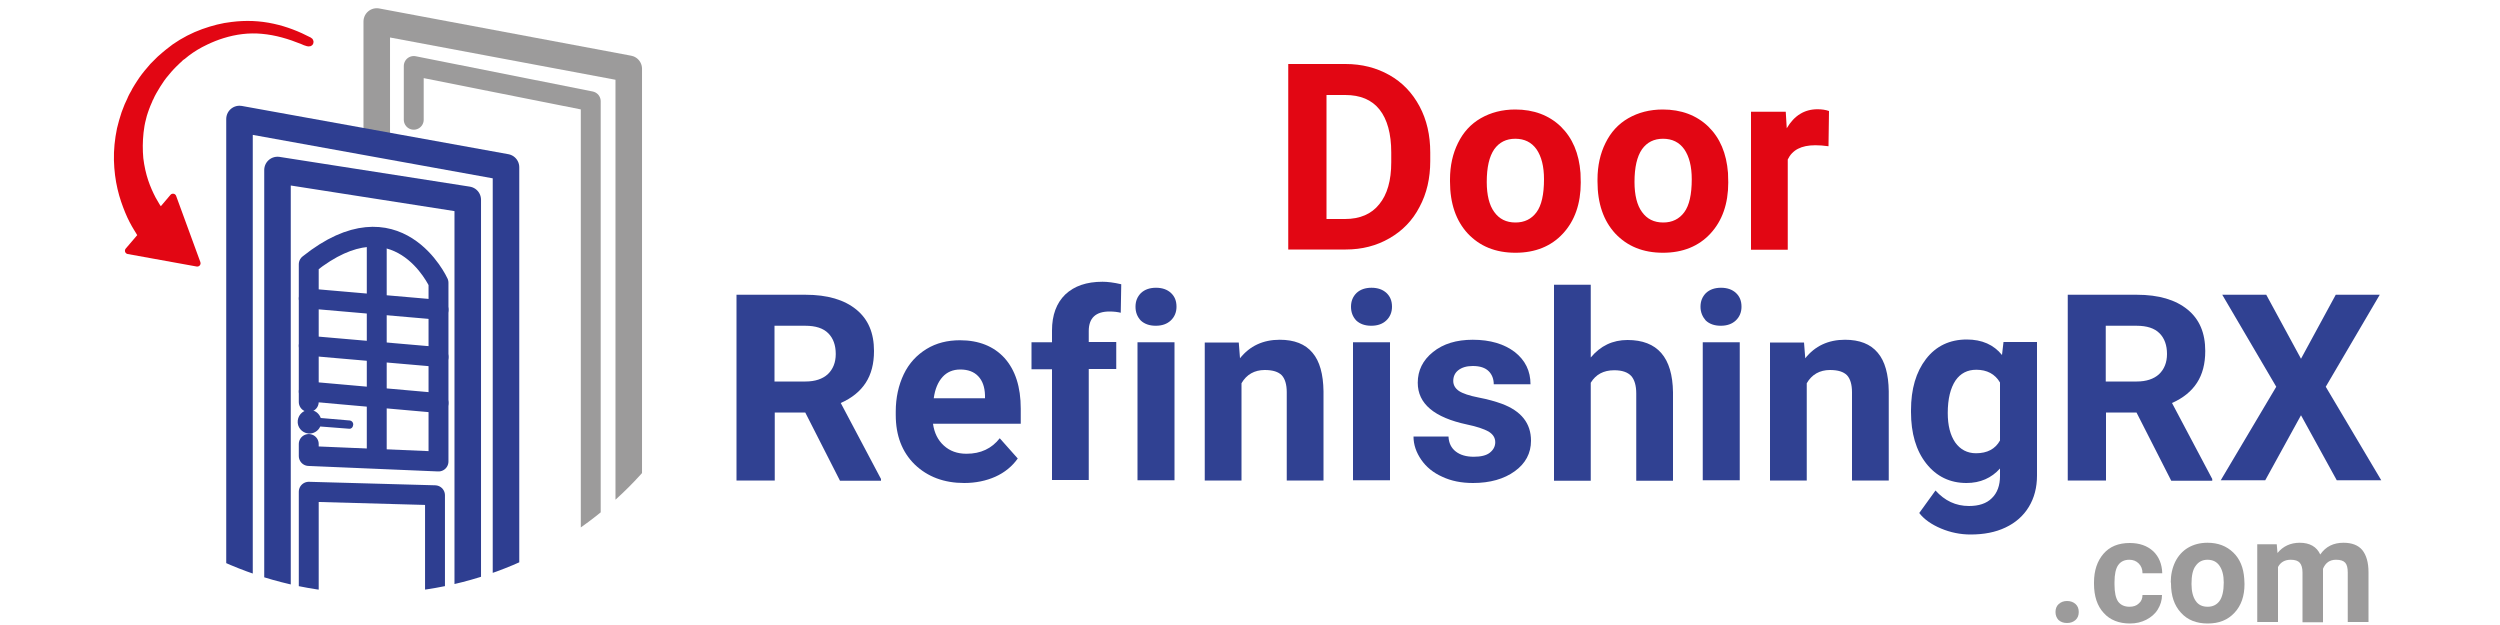 <?xml version="1.0" encoding="utf-8"?>
<!-- Generator: Adobe Illustrator 26.0.2, SVG Export Plug-In . SVG Version: 6.00 Build 0)  -->
<svg version="1.1" id="Layer_1" xmlns="http://www.w3.org/2000/svg" xmlns:xlink="http://www.w3.org/1999/xlink" x="0px" y="0px"
	 viewBox="0 0 1000 250" style="enable-background:new 0 0 1000 250;" xml:space="preserve">
<style type="text/css">
	.st0{display:none;}
	.st1{display:inline;fill:#1D1D1B;}
	.st2{fill:#E20613;}
	.st3{fill:#304192;}
	.st4{fill:#9C9B9B;}
	
		.st5{clip-path:url(#SVGID_00000168827363530994418280000016127822773841031076_);fill:none;stroke:#9C9B9B;stroke-width:10.615;stroke-linecap:round;stroke-linejoin:round;stroke-miterlimit:10;}
	
		.st6{clip-path:url(#SVGID_00000168827363530994418280000016127822773841031076_);fill:none;stroke:#2E3E91;stroke-width:10.615;stroke-linecap:round;stroke-linejoin:round;stroke-miterlimit:10;}
	
		.st7{clip-path:url(#SVGID_00000168827363530994418280000016127822773841031076_);fill:none;stroke:#2E3E91;stroke-width:7.961;stroke-linecap:round;stroke-linejoin:round;stroke-miterlimit:10;}
	.st8{clip-path:url(#SVGID_00000168827363530994418280000016127822773841031076_);fill:#E20613;}
	
		.st9{clip-path:url(#SVGID_00000168827363530994418280000016127822773841031076_);fill:none;stroke:#E20613;stroke-width:2.654;stroke-linecap:round;stroke-linejoin:round;stroke-miterlimit:10;}
	.st10{clip-path:url(#SVGID_00000168827363530994418280000016127822773841031076_);fill:#2E3E91;}
	
		.st11{clip-path:url(#SVGID_00000168827363530994418280000016127822773841031076_);fill:none;stroke:#9C9B9B;stroke-width:7.961;stroke-linecap:round;stroke-linejoin:round;stroke-miterlimit:10;}
</style>
<g>
	<g class="st0">
		<path class="st1" d="M447.7,56.4l15.5,37.9h-9.9l-2.5-7.7h-21.3l-2.5,7.7h-9.9l15.5-37.9H447.7z M431.8,81.6h16.7l-8.4-19.8
			L431.8,81.6z"/>
		<path class="st1" d="M817.8,130.2l15.5,37.9h-9.9l-2.5-7.7h-21.3l-2.5,7.7h-9.9l15.5-37.9L817.8,130.2L817.8,130.2z M801.8,155.4
			h16.7l-8.4-19.8L801.8,155.4z"/>
		<path class="st1" d="M582.1,56.4l15.5,37.9h-9.9l-2.5-7.7h-21.3l-2.5,7.7h-9.9L567,56.4H582.1z M566.2,81.6h16.7l-8.4-19.8
			L566.2,81.6z"/>
		<path class="st1" d="M506.2,55.7V62h-14.9v32.3h-9.8V61.9h-13.6v-6.3L506.2,55.7L506.2,55.7z"/>
		<path class="st1" d="M711.6,129.5v6.3h-14.9v32.3h-9.8v-32.3h-13.6v-6.3H711.6z"/>
		<path class="st1" d="M523.2,55.7V88h23.4v6.3h-32V55.7H523.2z"/>
		<path class="st1" d="M671.7,203.3v32.3h23.4v6.3h-32v-38.6L671.7,203.3L671.7,203.3z"/>
		<path class="st1" d="M850.7,129.5v32.3h23.4v6.3h-32v-38.6H850.7z"/>
		<path class="st1" d="M632.4,55.7c1.9,0,5.3,0.6,6.9,2.5c2.5,2.8,1.3,6.8,1.4,9.8h-8.5c0-1.5-0.4-4.6-0.9-5.1S630,62,629.1,62
			h-12.5c-0.9,0-1.7,0.3-2.2,0.9c-0.5,0.5-0.9,1.2-0.9,2.9v2c0,1.7,0.4,2.4,0.9,2.9s1.3,0.9,2.2,0.9h16.7c1.9,0,5.2,0.7,6.9,2.5
			c1.6,1.8,2.7,4.7,2.7,8v2c0,3.3-1.1,6.2-2.7,8c-1.6,1.8-5,2.5-6.9,2.5H612c-1.9,0-3.9-0.7-5.6-2.5c-1.6-1.8-2.7-4.7-2.7-8V83h9.8
			c0,0.8,0,1.5,0,1.5c0,1.7,0.4,2.4,0.9,2.9s1.3,0.9,2.2,0.9H630c0.9,0,1.7-0.3,2.2-0.9c0.5-0.5,0.9-1.2,0.9-2.9c0,0,0-2.2,0-3.4
			c-0.1-1.2-0.4-1.8-0.8-2.2c-0.5-0.5-1.3-0.9-2.2-0.9h-19.3c-1.9,0-3.9-0.7-5.6-2.5c-1.6-1.7-2.7-4.5-2.7-7.7l0,0v-1.5
			c0-3.3,1.1-6.2,2.7-8c1.6-1.8,3.7-2.5,5.6-2.5h21.6V55.7z"/>
		<path class="st1" d="M493.3,203.3c1.9,0,5.3,0.6,6.9,2.5c2.5,2.8,1.3,6.8,1.4,9.8h-8.5c0-1.5-0.4-4.6-0.9-5.1s-1.3-0.9-2.2-0.9
			h-12.5c-0.9,0-1.7,0.3-2.2,0.9c-0.5,0.5-0.9,1.2-0.9,2.9v2c0,1.7,0.4,2.4,0.9,2.9s1.3,0.9,2.2,0.9h16.7c1.9,0,5.2,0.7,6.9,2.5
			c1.6,1.8,2.7,4.7,2.7,8v2c0,3.3-1.1,6.2-2.7,8s-5,2.5-6.9,2.5H473c-1.9,0-3.9-0.7-5.6-2.5s-2.7-4.7-2.7-8v-1.1h9.8
			c0,0.8,0,1.5,0,1.5c0,1.7,0.4,2.4,0.9,2.9s1.3,0.9,2.2,0.9H491c0.9,0,1.7-0.3,2.2-0.9c0.5-0.5,0.9-1.2,0.9-2.9c0,0,0-2.2,0-3.4
			c-0.1-1.2-0.4-1.8-0.8-2.2c-0.5-0.5-1.3-0.9-2.2-0.9h-19.3c-1.9,0-3.9-0.7-5.6-2.5c-1.6-1.7-2.7-4.5-2.7-7.7l0,0v-1.5
			c0-3.3,1.1-6.2,2.7-8s3.7-2.5,5.6-2.5L493.3,203.3L493.3,203.3z"/>
		<path class="st1" d="M656.4,129.5c1.9,0,5.3,0.6,6.9,2.5c2.5,2.8,1.3,6.8,1.4,9.8h-8.5c0-1.5-0.4-4.6-0.9-5.1s-1.3-0.9-2.2-0.9
			h-12.5c-0.9,0-1.7,0.3-2.2,0.9c-0.5,0.5-0.9,1.2-0.9,2.9v2c0,1.7,0.4,2.4,0.9,2.9s1.3,0.9,2.2,0.9h16.7c1.9,0,5.2,0.7,6.9,2.5
			c1.6,1.8,2.7,4.7,2.7,8v2c0,3.3-1.1,6.2-2.7,8c-1.6,1.8-5,2.5-6.9,2.5H636c-1.9,0-3.9-0.7-5.6-2.5c-1.6-1.8-2.7-4.7-2.7-8v-1.1
			h9.8c0,0.8,0,1.5,0,1.5c0,1.7,0.4,2.4,0.9,2.9s1.3,0.9,2.2,0.9H654c0.9,0,1.7-0.3,2.2-0.9c0.5-0.5,0.9-1.2,0.9-2.9
			c0,0,0-2.2,0-3.4c-0.1-1.2-0.4-1.8-0.8-2.2c-0.5-0.5-1.3-0.9-2.2-0.9h-19.3c-1.9,0-3.9-0.7-5.6-2.5c-1.6-1.7-2.7-4.5-2.7-7.7l0,0
			v-1.5c0-3.3,1.1-6.2,2.7-8c1.6-1.8,3.7-2.5,5.6-2.5L656.4,129.5L656.4,129.5z"/>
		<path class="st1" d="M452.8,129.5v38.6h-10.3v-38.6H452.8z"/>
		<path class="st1" d="M804.8,203.3v38.6h-10.3v-38.6L804.8,203.3L804.8,203.3z"/>
		<path class="st1" d="M779.9,129.5v38.6h-10.3v-38.6H779.9z"/>
		<path class="st1" d="M481.5,129.5l20.1,32.1v-32.1h8.6v38.6h-15.4l-20.1-28.3v28.3h-9.8v-38.6H481.5z"/>
		<path class="st1" d="M832.5,203.3l20.1,32.1v-32.1h8.6v38.6h-15.4l-20.1-28.3v28.3h-9.8v-38.6L832.5,203.3L832.5,203.3z"/>
		<path class="st1" d="M552.9,129.9c1.9,0,6.5,0.7,8.1,2.5s4,4.7,4,8V158c0,3.3-2.3,6.2-4,8c-1.6,1.8-6.2,2.5-8.1,2.5h-30.7v-38.6
			H552.9z M532,162.2h20.1c0.9,0,1.7-0.3,2.2-0.9c0.5-0.5,0.9-1.2,0.9-2.9v-18.5c0-1.7-0.4-2.4-0.9-2.9s-1.3-0.9-2.2-0.9H532V162.2z
			"/>
		<path class="st1" d="M584.5,129.5c0,5.5,0,28.5,0,28.5c0,1.7,0.4,2.4,0.9,2.9s1.3,0.9,2.2,0.9H604c0.9,0,1.7-0.3,2.2-0.9
			c0.5-0.5,0.9-1.2,0.9-2.9v-28.5h9.8v28.2c0,3.3,0.2,6.2-1.4,8c-1.6,1.8-3.7,2.5-5.6,2.5h-24.3c-1.9,0-5.2-0.7-6.9-2.5
			c-1.6-1.8-2.7-4.7-2.7-8v-28.2H584.5z"/>
		<path class="st1" d="M523.1,203.3c0,5.5,0,28.5,0,28.5c0,1.7,0.4,2.4,0.9,2.9s1.3,0.9,2.2,0.9h16.4c0.9,0,1.7-0.3,2.2-0.9
			c0.5-0.5,0.9-1.2,0.9-2.9v-28.5h9.8v28.2c0,3.3,0.2,6.2-1.4,8c-1.6,1.8-3.7,2.5-5.6,2.5h-24.3c-1.9,0-5.2-0.7-6.9-2.5
			c-1.6-1.8-2.7-4.7-2.7-8v-28.2H523.1z"/>
		<path class="st1" d="M718.9,129.5h31.2c1.9,0,3.9,0.7,5.6,2.5c1.6,1.8,2.7,4.7,2.7,8v8.5c0,3.7-9.1,3.4-8.5,3.5
			c0,0,8.5,0.1,8.5,4.7v11.5h-9.8c0-0.8,0-9.3,0-9.3c0-1.7-1.6-2.4-2.1-2.9s-3.8-0.9-4.7-0.9h-13v13.1H719v-38.7H718.9z
			 M728.7,148.7h16.8c0.9,0,1.7-0.3,2.2-0.9c0.5-0.5,0.9-1.2,0.9-2.9v-5.4c0-1.7-0.4-2.4-0.9-2.9s-1.3-0.9-2.2-0.9h-16.8V148.7z"/>
		<path class="st1" d="M593.6,203.3c1.9,0,6.5,0.7,8.1,2.5s2.7,4.7,2.7,8v4.7c0,3.3-1.1,6.2-2.7,8c-1.6,1.8-6.2,2.5-8.1,2.5H576
			v13.1h-9.8v-38.6h27.4V203.3z M576,222.6h16.8c0.9,0,1.7-0.3,2.2-0.9c0.5-0.5,0.9-1.2,0.9-2.9v-5.4c0-1.7-0.4-2.4-0.9-2.9
			s-1.3-0.9-2.2-0.9H576V222.6z"/>
		<path class="st1" d="M642.1,203.3c1.9,0,6.5,0.7,8.1,2.5s2.7,4.7,2.7,8v4.7c0,3.3-1.1,6.2-2.7,8c-1.6,1.8-6.2,2.5-8.1,2.5h-17.6
			v13.1h-9.8v-38.6h27.4V203.3z M624.5,222.6h16.8c0.9,0,1.7-0.3,2.2-0.9c0.5-0.5,0.9-1.2,0.9-2.9v-5.4c0-1.7-0.4-2.4-0.9-2.9
			s-1.3-0.9-2.2-0.9h-16.8V222.6z"/>
		<path class="st1" d="M709.2,203.3l8.4,9.8l3.8,4.4l1,1.1l1-1.1l3.8-4.4l7.1-9.8h10.9l-8.4,9.8l-8,9.4l-1,1.1l-1.2,1.4v16.8h-9.8
			V225l-1.2-1.4l-1-1.1l-8-9.4l-8.4-9.8H709.2z"/>
		<path class="st1" d="M905.3,203.3c1.9,0,3.9,0.7,5.6,2.5c1.6,1.8,2.7,4.7,2.7,8l-0.1,2.7h-9.8v-3c0-1.7-0.4-2.4-0.9-2.9
			s-1.3-0.9-2.2-0.9h-15.8c-0.9,0-1.7,0.3-2.2,0.9c-0.5,0.5-0.9,1.2-0.9,2.9V232c0,1.7,0.4,2.4,0.9,2.9s1.3,0.9,2.2,0.9h15.8
			c0.9,0,1.7-0.3,2.2-0.9c0.5-0.5,0.9-1.2,0.9-2.9v-3h9.8l0.1,2.7c0,3.3-1.1,6.2-2.7,8c-1.6,1.8-3.7,2.5-5.6,2.5h-21.1
			c-1.9,0-6.5-0.7-8.1-2.5s-2.7-4.7-2.7-8V214c0-3.3,1.1-6.2,2.7-8c1.6-1.8,6.2-2.5,8.1-2.5L905.3,203.3z"/>
		<rect x="921.6" y="234.3" class="st1" width="9.4" height="7.6"/>
		<path class="st1" d="M752.2,234.7h8v6.5c0,0-0.7,6.5-4.5,6.5c-3.9,0-4.5,0-4.5,0v-2.5h3.3c0,0,1.9-1.3,2.4-4h-4.5L752.2,234.7z"/>
	</g>
</g>
<g>
	<path class="st2" d="M515.3,99.9V25.6h22.9c6.5,0,12.4,1.5,17.5,4.4c5.2,2.9,9.2,7.1,12.1,12.5c2.9,5.4,4.3,11.6,4.3,18.5v3.4
		c0,6.9-1.4,13-4.3,18.4c-2.8,5.4-6.8,9.5-12,12.5c-5.2,3-11,4.5-17.5,4.5H515.3z M530.6,38v49.6h7.4c6,0,10.6-2,13.7-5.9
		c3.2-3.9,4.8-9.5,4.8-16.8V61c0-7.5-1.6-13.3-4.7-17.2c-3.1-3.9-7.7-5.8-13.7-5.8H530.6z"/>
	<path class="st2" d="M580,71.8c0-5.5,1.1-10.4,3.2-14.6c2.1-4.3,5.1-7.6,9.1-9.9c4-2.3,8.6-3.5,13.8-3.5c7.4,0,13.5,2.3,18.2,6.8
		c4.7,4.6,7.3,10.7,7.9,18.6l0.1,3.8c0,8.5-2.4,15.3-7.1,20.4c-4.7,5.1-11.1,7.7-19,7.7c-8,0-14.3-2.6-19.1-7.7
		c-4.7-5.1-7.1-12-7.1-20.8V71.8z M594.7,72.8c0,5.2,1,9.3,3,12c2,2.8,4.8,4.2,8.5,4.2c3.6,0,6.4-1.4,8.4-4.1c2-2.7,3-7.1,3-13.2
		c0-5.1-1-9.1-3-12c-2-2.8-4.8-4.2-8.5-4.2c-3.6,0-6.4,1.4-8.4,4.2C595.7,62.6,594.7,66.9,594.7,72.8"/>
	<path class="st2" d="M639,71.8c0-5.5,1.1-10.4,3.2-14.6c2.1-4.3,5.1-7.6,9.1-9.9c4-2.3,8.6-3.5,13.8-3.5c7.4,0,13.5,2.3,18.2,6.8
		c4.7,4.6,7.3,10.7,7.9,18.6l0.1,3.8c0,8.5-2.4,15.3-7.1,20.4c-4.7,5.1-11.1,7.7-19,7.7c-8,0-14.3-2.6-19.1-7.7
		c-4.7-5.1-7.1-12-7.1-20.8V71.8z M653.8,72.8c0,5.2,1,9.3,3,12c2,2.8,4.8,4.2,8.5,4.2c3.6,0,6.4-1.4,8.4-4.1c2-2.7,3-7.1,3-13.2
		c0-5.1-1-9.1-3-12c-2-2.8-4.8-4.2-8.5-4.2c-3.6,0-6.4,1.4-8.4,4.2C654.8,62.6,653.8,66.9,653.8,72.8"/>
	<path class="st2" d="M731.4,58.5c-2-0.3-3.8-0.4-5.3-0.4c-5.6,0-9.2,1.9-11,5.7v36.1h-14.7V44.7h13.9l0.4,6.6
		c3-5.1,7.1-7.6,12.3-7.6c1.6,0,3.2,0.2,4.6,0.7L731.4,58.5z"/>
	<path class="st3" d="M322.1,165h-12.2v27.2h-15.3v-74.3h27.6c8.8,0,15.5,2,20.3,5.9c4.8,3.9,7.1,9.4,7.1,16.6
		c0,5.1-1.1,9.3-3.3,12.7c-2.2,3.4-5.5,6.1-10,8.1l16.1,30.4v0.7h-16.4L322.1,165z M309.9,152.6h12.3c3.8,0,6.8-1,8.9-2.9
		c2.1-2,3.2-4.7,3.2-8.1c0-3.5-1-6.3-3-8.3c-2-2-5-3-9.2-3h-12.3V152.6z"/>
	<path class="st3" d="M385.7,193.2c-8.1,0-14.7-2.5-19.8-7.4c-5.1-5-7.6-11.6-7.6-19.8v-1.4c0-5.5,1.1-10.5,3.2-14.9
		c2.1-4.4,5.2-7.7,9.1-10.1c3.9-2.4,8.4-3.5,13.4-3.5c7.5,0,13.5,2.4,17.8,7.1c4.3,4.8,6.5,11.5,6.5,20.3v6h-35.1
		c0.5,3.6,1.9,6.5,4.3,8.7c2.4,2.2,5.4,3.3,9.1,3.3c5.7,0,10.1-2.1,13.3-6.2l7.2,8.1c-2.2,3.1-5.2,5.6-9,7.3
		C394.5,192.3,390.3,193.2,385.7,193.2 M384.1,147.8c-2.9,0-5.3,1-7.1,3c-1.8,2-3,4.8-3.5,8.5H394v-1.2c-0.1-3.3-1-5.8-2.7-7.6
		C389.6,148.7,387.2,147.8,384.1,147.8"/>
	<path class="st3" d="M420.8,192.1v-44.4h-8.2v-10.8h8.2v-4.7c0-6.2,1.8-11,5.3-14.4c3.6-3.4,8.5-5.1,14.9-5.1c2,0,4.5,0.3,7.5,1
		l-0.2,11.4c-1.2-0.3-2.7-0.5-4.5-0.5c-5.5,0-8.3,2.6-8.3,7.8v4.4h11v10.8h-11v44.4H420.8z"/>
	<path class="st3" d="M454.2,122.7c0-2.2,0.7-4,2.2-5.5c1.5-1.4,3.5-2.1,6-2.1c2.5,0,4.5,0.7,6,2.1c1.5,1.4,2.2,3.2,2.2,5.5
		c0,2.2-0.8,4.1-2.3,5.5c-1.5,1.4-3.5,2.1-6,2.1c-2.5,0-4.5-0.7-6-2.1C454.9,126.7,454.2,124.9,454.2,122.7 M469.8,192.1H455v-55.2
		h14.8V192.1z"/>
	<path class="st3" d="M495.5,136.9l0.5,6.4c3.9-4.9,9.2-7.4,15.9-7.4c5.8,0,10.2,1.7,13.1,5.2c2.9,3.4,4.3,8.6,4.4,15.4v35.7h-14.7
		v-35.3c0-3.1-0.7-5.4-2-6.8c-1.4-1.4-3.6-2.1-6.8-2.1c-4.1,0-7.3,1.8-9.3,5.3v38.9h-14.7v-55.2H495.5z"/>
	<path class="st3" d="M540.4,122.7c0-2.2,0.7-4,2.2-5.5c1.5-1.4,3.5-2.1,6-2.1c2.5,0,4.5,0.7,6,2.1c1.5,1.4,2.2,3.2,2.2,5.5
		c0,2.2-0.8,4.1-2.3,5.5c-1.5,1.4-3.5,2.1-6,2.1c-2.5,0-4.5-0.7-6-2.1C541.1,126.7,540.4,124.9,540.4,122.7 M556,192.1h-14.8v-55.2
		H556V192.1z"/>
	<path class="st3" d="M598.1,176.9c0-1.8-0.9-3.2-2.7-4.3c-1.8-1-4.7-2-8.6-2.8c-13.1-2.8-19.7-8.3-19.7-16.7c0-4.9,2-9,6.1-12.3
		c4.1-3.3,9.4-4.9,15.9-4.9c7,0,12.6,1.7,16.8,4.9c4.2,3.3,6.3,7.6,6.3,12.9h-14.7c0-2.1-0.7-3.9-2-5.2c-1.4-1.4-3.5-2.1-6.4-2.1
		c-2.5,0-4.4,0.6-5.8,1.7c-1.4,1.1-2,2.6-2,4.3c0,1.6,0.8,3,2.3,4c1.5,1,4.2,1.9,7.8,2.6c3.7,0.7,6.8,1.6,9.3,2.5
		c7.8,2.9,11.7,7.8,11.7,14.8c0,5-2.2,9.1-6.5,12.2c-4.3,3.1-9.9,4.7-16.7,4.7c-4.6,0-8.7-0.8-12.3-2.5c-3.6-1.6-6.4-3.9-8.4-6.8
		s-3.1-6-3.1-9.3h14c0.1,2.6,1.1,4.6,2.9,6c1.8,1.4,4.2,2.1,7.2,2.1c2.8,0,5-0.5,6.4-1.6C597.3,180,598.1,178.6,598.1,176.9"/>
	<path class="st3" d="M636.3,143c3.9-4.7,8.8-7,14.7-7c12,0,18,7,18.2,20.9v35.4h-14.7v-34.9c0-3.2-0.7-5.5-2-7
		c-1.4-1.5-3.6-2.3-6.8-2.3c-4.3,0-7.4,1.7-9.4,5v39.2h-14.7v-78.4h14.7V143z"/>
	<path class="st3" d="M680.2,122.7c0-2.2,0.7-4,2.2-5.5c1.5-1.4,3.5-2.1,6-2.1c2.5,0,4.5,0.7,6,2.1c1.5,1.4,2.2,3.2,2.2,5.5
		c0,2.2-0.8,4.1-2.3,5.5c-1.5,1.4-3.5,2.1-6,2.1s-4.5-0.7-6-2.1C681,126.7,680.2,124.9,680.2,122.7 M695.9,192.1h-14.8v-55.2h14.8
		V192.1z"/>
	<path class="st3" d="M721.6,136.9l0.5,6.4c3.9-4.9,9.2-7.4,15.9-7.4c5.8,0,10.2,1.7,13.1,5.2c2.9,3.4,4.3,8.6,4.4,15.4v35.7h-14.7
		v-35.3c0-3.1-0.7-5.4-2-6.8c-1.4-1.4-3.6-2.1-6.8-2.1c-4.1,0-7.3,1.8-9.3,5.3v38.9h-14.7v-55.2H721.6z"/>
	<path class="st3" d="M764.4,164.1c0-8.5,2-15.3,6-20.5c4-5.2,9.5-7.8,16.3-7.8c6.1,0,10.8,2.1,14.1,6.2l0.6-5.2h13.4v53.4
		c0,4.8-1.1,9-3.3,12.6c-2.2,3.6-5.3,6.3-9.3,8.2c-4,1.9-8.6,2.8-14,2.8c-4,0-8-0.8-11.8-2.4c-3.8-1.6-6.8-3.7-8.7-6.2l6.5-9
		c3.7,4.1,8.1,6.2,13.4,6.2c3.9,0,7-1,9.1-3.1c2.2-2.1,3.3-5.1,3.3-8.9v-3c-3.4,3.8-7.9,5.8-13.4,5.8c-6.6,0-12-2.6-16.1-7.8
		s-6.1-12.1-6.1-20.6V164.1z M779.1,165.2c0,5,1,8.9,3,11.8c2,2.8,4.8,4.3,8.3,4.3c4.5,0,7.7-1.7,9.6-5.1V153
		c-2-3.4-5.2-5.1-9.5-5.1c-3.5,0-6.3,1.4-8.3,4.3C780.2,155.2,779.1,159.5,779.1,165.2"/>
	<path class="st3" d="M854.6,165h-12.2v27.2h-15.3v-74.3h27.6c8.8,0,15.5,2,20.3,5.9c4.8,3.9,7.1,9.4,7.1,16.6
		c0,5.1-1.1,9.3-3.3,12.7c-2.2,3.4-5.5,6.1-10,8.1l16.1,30.4v0.7h-16.4L854.6,165z M842.4,152.6h12.3c3.8,0,6.8-1,8.9-2.9
		c2.1-2,3.2-4.7,3.2-8.1c0-3.5-1-6.3-3-8.3c-2-2-5-3-9.2-3h-12.3V152.6z"/>
	<polygon class="st3" points="920.4,143.5 934.3,117.9 951.9,117.9 930.3,154.7 952.5,192.1 934.7,192.1 920.4,166.1 906.1,192.1 
		888.3,192.1 910.5,154.7 888.9,117.9 906.5,117.9 	"/>
</g>
<g>
	<path class="st4" d="M822.2,244.8c0-1.3,0.4-2.4,1.3-3.2c0.9-0.8,2-1.2,3.3-1.2c1.4,0,2.5,0.4,3.4,1.2c0.9,0.8,1.3,1.9,1.3,3.2
		c0,1.3-0.4,2.4-1.3,3.2c-0.9,0.8-2,1.2-3.4,1.2c-1.4,0-2.5-0.4-3.4-1.2C822.6,247.1,822.2,246.1,822.2,244.8"/>
	<path class="st4" d="M851.8,242.7c1.5,0,2.8-0.4,3.7-1.3c1-0.8,1.5-2,1.5-3.4h7.8c0,2.1-0.6,4-1.7,5.8c-1.1,1.8-2.7,3.1-4.6,4.1
		c-2,1-4.1,1.5-6.5,1.5c-4.4,0-8-1.4-10.5-4.2c-2.6-2.8-3.9-6.7-3.9-11.7v-0.5c0-4.8,1.3-8.6,3.8-11.5c2.5-2.9,6-4.3,10.5-4.3
		c3.9,0,7,1.1,9.4,3.3c2.3,2.2,3.5,5.2,3.6,8.8H857c0-1.6-0.5-2.9-1.5-3.9c-1-1-2.2-1.5-3.8-1.5c-1.9,0-3.4,0.7-4.4,2.1
		c-1,1.4-1.5,3.7-1.5,6.9v0.9c0,3.2,0.5,5.5,1.5,6.9C848.3,242,849.8,242.7,851.8,242.7"/>
	<path class="st4" d="M868.3,233c0-3.1,0.6-5.8,1.8-8.3c1.2-2.4,2.9-4.3,5.1-5.6c2.2-1.3,4.8-2,7.8-2c4.2,0,7.6,1.3,10.3,3.9
		c2.7,2.6,4.1,6.1,4.4,10.5l0.1,2.1c0,4.8-1.3,8.6-4,11.5c-2.7,2.9-6.2,4.3-10.7,4.3c-4.5,0-8.1-1.4-10.7-4.3c-2.7-2.9-4-6.8-4-11.7
		V233z M876.6,233.6c0,3,0.6,5.2,1.7,6.8c1.1,1.6,2.7,2.3,4.8,2.3c2,0,3.6-0.8,4.7-2.3c1.1-1.5,1.7-4,1.7-7.4c0-2.9-0.6-5.1-1.7-6.7
		c-1.1-1.6-2.7-2.4-4.8-2.4c-2,0-3.6,0.8-4.7,2.4C877.1,227.8,876.6,230.3,876.6,233.6"/>
	<path class="st4" d="M910.7,217.7l0.3,3.5c2.2-2.7,5.2-4.1,8.9-4.1c4,0,6.8,1.6,8.2,4.7c2.2-3.2,5.3-4.7,9.3-4.7
		c3.4,0,5.9,1,7.5,2.9c1.6,2,2.5,4.9,2.5,8.9v19.9h-8.3V229c0-1.8-0.3-3.1-1-3.9c-0.7-0.8-1.9-1.2-3.7-1.2c-2.5,0-4.2,1.2-5.2,3.6
		l0,21.4H921V229c0-1.8-0.4-3.1-1.1-3.9c-0.7-0.8-1.9-1.2-3.6-1.2c-2.4,0-4.1,1-5.1,2.9v22h-8.3v-31.1H910.7z"/>
</g>
<g>
	<defs>
		<path id="SVGID_1_" d="M89.1-40.2C38.7-17.5,3.5,33.3,3.5,92.2c0,80.2,65,145.2,145.2,145.2S294,172.5,294,92.2
			c0-59-35.1-109.7-85.6-132.5H89.1z"/>
	</defs>
	<clipPath id="SVGID_00000029038486993991609130000011837366856722520734_">
		<use xlink:href="#SVGID_1_"  style="overflow:visible;"/>
	</clipPath>
	
		<polyline style="clip-path:url(#SVGID_00000029038486993991609130000011837366856722520734_);fill:none;stroke:#9C9B9B;stroke-width:10.615;stroke-linecap:round;stroke-linejoin:round;stroke-miterlimit:10;" points="
		150.7,53.5 150.7,8.6 251.5,27.5 251.5,245.5 210.1,251.4 	"/>
	
		<polygon style="clip-path:url(#SVGID_00000029038486993991609130000011837366856722520734_);fill:none;stroke:#2E3E91;stroke-width:10.615;stroke-linecap:round;stroke-linejoin:round;stroke-miterlimit:10;" points="
		95.8,47.6 202.4,66.9 202.4,269.6 95.8,284.5 	"/>
	
		<line style="clip-path:url(#SVGID_00000029038486993991609130000011837366856722520734_);fill:none;stroke:#2E3E91;stroke-width:10.615;stroke-linecap:round;stroke-linejoin:round;stroke-miterlimit:10;" x1="62.6" y1="289.7" x2="273.4" y2="258.7"/>
	
		<polyline style="clip-path:url(#SVGID_00000029038486993991609130000011837366856722520734_);fill:none;stroke:#2E3E91;stroke-width:10.615;stroke-linecap:round;stroke-linejoin:round;stroke-miterlimit:10;" points="
		187.1,272.3 187.1,79.9 111,68 111,282.4 	"/>
	
		<path style="clip-path:url(#SVGID_00000029038486993991609130000011837366856722520734_);fill:none;stroke:#2E3E91;stroke-width:7.961;stroke-linecap:round;stroke-linejoin:round;stroke-miterlimit:10;" d="
		M123.5,177.6v4.8l51.9,2.2v-71.5c0,0-16.3-35.9-51.9-7.4v55.1"/>
	
		<line style="clip-path:url(#SVGID_00000029038486993991609130000011837366856722520734_);fill:none;stroke:#2E3E91;stroke-width:7.961;stroke-linecap:round;stroke-linejoin:round;stroke-miterlimit:10;" x1="150.7" y1="97.1" x2="150.7" y2="182.4"/>
	
		<line style="clip-path:url(#SVGID_00000029038486993991609130000011837366856722520734_);fill:none;stroke:#2E3E91;stroke-width:7.961;stroke-linecap:round;stroke-linejoin:round;stroke-miterlimit:10;" x1="123.5" y1="119.4" x2="175.4" y2="123.9"/>
	
		<line style="clip-path:url(#SVGID_00000029038486993991609130000011837366856722520734_);fill:none;stroke:#2E3E91;stroke-width:7.961;stroke-linecap:round;stroke-linejoin:round;stroke-miterlimit:10;" x1="123.5" y1="138.3" x2="175.4" y2="142.8"/>
	
		<line style="clip-path:url(#SVGID_00000029038486993991609130000011837366856722520734_);fill:none;stroke:#2E3E91;stroke-width:7.961;stroke-linecap:round;stroke-linejoin:round;stroke-miterlimit:10;" x1="123.5" y1="156.6" x2="175.4" y2="161.2"/>
	<path style="clip-path:url(#SVGID_00000029038486993991609130000011837366856722520734_);fill:#E20613;" d="M78.9,105.3l-27.6-5
		l5.3-6.2c-0.1-0.2-0.2-0.3-0.4-0.5c-0.2-0.3-0.5-0.7-0.7-1.1c-0.2-0.4-0.5-0.8-0.8-1.3c-1.1-1.8-2.3-4-3.4-6.7
		c-1.1-2.7-2.2-5.7-3-9.2c-0.8-3.4-1.3-7.2-1.4-11.2c-0.1-4,0.3-8.2,1.2-12.5c0.5-2.1,1.1-4.2,1.8-6.3c0.4-1,0.8-2.1,1.2-3.1
		c0.2-0.5,0.5-1,0.7-1.5c0.2-0.5,0.5-1,0.7-1.6c0.1-0.3,0.3-0.5,0.4-0.8l0.4-0.7l0.4-0.7l0.1-0.2l0.1-0.2l0.2-0.4
		c0.3-0.5,0.6-1,0.9-1.5c0.3-0.5,0.6-0.9,0.9-1.4c1.2-1.9,2.6-3.7,4.1-5.4l1.1-1.3l0.6-0.6l0.6-0.6l1.2-1.2c0.4-0.4,0.8-0.8,1.2-1.1
		c0.8-0.8,1.7-1.4,2.6-2.2c0.4-0.3,0.9-0.7,1.3-1c0.4-0.3,0.9-0.7,1.3-1c3.6-2.5,7.5-4.5,11.4-5.9c3.9-1.4,7.8-2.4,11.5-2.8
		c5.5-0.7,11-0.5,16.4,0.7c5.1,1.1,9.9,3,14.5,5.4c0.2,0.1,0.4,0.3,0.4,0.5c0.1,1.1-1.8,0.3-3.1-0.3c-5.2-2.1-10.5-3.7-16.2-4.2
		c-5.3-0.5-10.7,0.2-15.8,1.8c-2.3,0.7-4.5,1.6-6.6,2.6c-0.7,0.4-1.5,0.7-2.2,1.1c-2.6,1.4-5,3-7.2,4.9c-0.1,0-0.1,0.1-0.2,0.1
		c-0.4,0.3-0.8,0.6-1.1,1c-0.4,0.3-0.8,0.7-1.1,1c-0.7,0.7-1.5,1.4-2.1,2.1c-0.3,0.4-0.7,0.7-1,1.1l-1,1.2l-0.5,0.6l-0.5,0.6
		l-0.9,1.2c-1.1,1.6-2.2,3.3-3.2,5.1c-0.2,0.4-0.5,0.9-0.7,1.3l-0.6,1.3l-0.2,0.3l-0.1,0.2c0,0,0-0.1,0,0l0,0l0,0.1l-0.3,0.7
		l-0.3,0.7c-0.1,0.2-0.2,0.4-0.3,0.7c-0.2,0.4-0.3,0.9-0.5,1.3c-0.2,0.5-0.3,0.9-0.5,1.4c-0.3,0.9-0.6,1.8-0.8,2.8
		c-0.5,1.8-0.8,3.7-1,5.5c-0.4,3.6-0.4,7.2-0.1,10.5c0.4,3.3,1.1,6.4,2,9.1c0.9,2.7,2,5.1,3.1,7.2c1.1,2,2.1,3.6,3.1,5l5-5.9
		L78.9,105.3z"/>
	
		<path style="clip-path:url(#SVGID_00000029038486993991609130000011837366856722520734_);fill:none;stroke:#E20613;stroke-width:2.654;stroke-linecap:round;stroke-linejoin:round;stroke-miterlimit:10;" d="
		M78.9,105.3l-27.6-5l5.3-6.2c-0.1-0.2-0.2-0.3-0.4-0.5c-0.2-0.3-0.5-0.7-0.7-1.1c-0.2-0.4-0.5-0.8-0.8-1.3c-1.1-1.8-2.3-4-3.4-6.7
		c-1.1-2.7-2.2-5.7-3-9.2c-0.8-3.4-1.3-7.2-1.4-11.2c-0.1-4,0.3-8.2,1.2-12.5c0.5-2.1,1.1-4.2,1.8-6.3c0.4-1,0.8-2.1,1.2-3.1
		c0.2-0.5,0.5-1,0.7-1.5c0.2-0.5,0.5-1,0.7-1.6c0.1-0.3,0.3-0.5,0.4-0.8l0.4-0.7l0.4-0.7l0.1-0.2l0.1-0.2l0.2-0.4
		c0.3-0.5,0.6-1,0.9-1.5c0.3-0.5,0.6-0.9,0.9-1.4c1.2-1.9,2.6-3.7,4.1-5.4l1.1-1.3l0.6-0.6l0.6-0.6l1.2-1.2c0.4-0.4,0.8-0.8,1.2-1.1
		c0.8-0.8,1.7-1.4,2.6-2.2c0.4-0.3,0.9-0.7,1.3-1c0.4-0.3,0.9-0.7,1.3-1c3.6-2.5,7.5-4.5,11.4-5.9c3.9-1.4,7.8-2.4,11.5-2.8
		c5.5-0.7,11-0.5,16.4,0.7c5.1,1.1,9.9,3,14.5,5.4c0.2,0.1,0.4,0.3,0.4,0.5c0.1,1.1-1.8,0.3-3.1-0.3c-5.2-2.1-10.5-3.7-16.2-4.2
		c-5.3-0.5-10.7,0.2-15.8,1.8c-2.3,0.7-4.5,1.6-6.6,2.6c-0.7,0.4-1.5,0.7-2.2,1.1c-2.6,1.4-5,3-7.2,4.9c-0.1,0-0.1,0.1-0.2,0.1
		c-0.4,0.3-0.8,0.6-1.1,1c-0.4,0.3-0.8,0.7-1.1,1c-0.7,0.7-1.5,1.4-2.1,2.1c-0.3,0.4-0.7,0.7-1,1.1l-1,1.2l-0.5,0.6l-0.5,0.6
		l-0.9,1.2c-1.1,1.6-2.2,3.3-3.2,5.1c-0.2,0.4-0.5,0.9-0.7,1.3l-0.6,1.3l-0.2,0.3l-0.1,0.2c0,0,0-0.1,0,0l0,0l0,0.1l-0.3,0.7
		l-0.3,0.7c-0.1,0.2-0.2,0.4-0.3,0.7c-0.2,0.4-0.3,0.9-0.5,1.3c-0.2,0.5-0.3,0.9-0.5,1.4c-0.3,0.9-0.6,1.8-0.8,2.8
		c-0.5,1.8-0.8,3.7-1,5.5c-0.4,3.6-0.4,7.2-0.1,10.5c0.4,3.3,1.1,6.4,2,9.1c0.9,2.7,2,5.1,3.1,7.2c1.1,2,2.1,3.6,3.1,5l5-5.9
		L78.9,105.3z"/>
	<path style="clip-path:url(#SVGID_00000029038486993991609130000011837366856722520734_);fill:#2E3E91;" d="M140,168.2l-11.7-1
		c-0.6-1.7-2.1-3-4-3.2c-2.6-0.3-4.9,1.6-5.2,4.2c-0.3,2.6,1.6,4.9,4.2,5.2c2.1,0.2,4-1,4.8-2.8l11.6,0.9c0.7,0.1,1.4-0.5,1.5-1.2
		l0.1-0.6C141.3,169,140.7,168.3,140,168.2"/>
	
		<polygon style="clip-path:url(#SVGID_00000029038486993991609130000011837366856722520734_);fill:none;stroke:#2E3E91;stroke-width:7.961;stroke-linecap:round;stroke-linejoin:round;stroke-miterlimit:10;" points="
		123.5,196.7 174,198.1 174,263.1 123.5,269.4 	"/>
	
		<polyline style="clip-path:url(#SVGID_00000029038486993991609130000011837366856722520734_);fill:none;stroke:#9C9B9B;stroke-width:7.961;stroke-linecap:round;stroke-linejoin:round;stroke-miterlimit:10;" points="
		165.5,47.9 165.5,26.4 236.3,40.5 236.3,233.4 211,237.2 	"/>
</g>
</svg>
